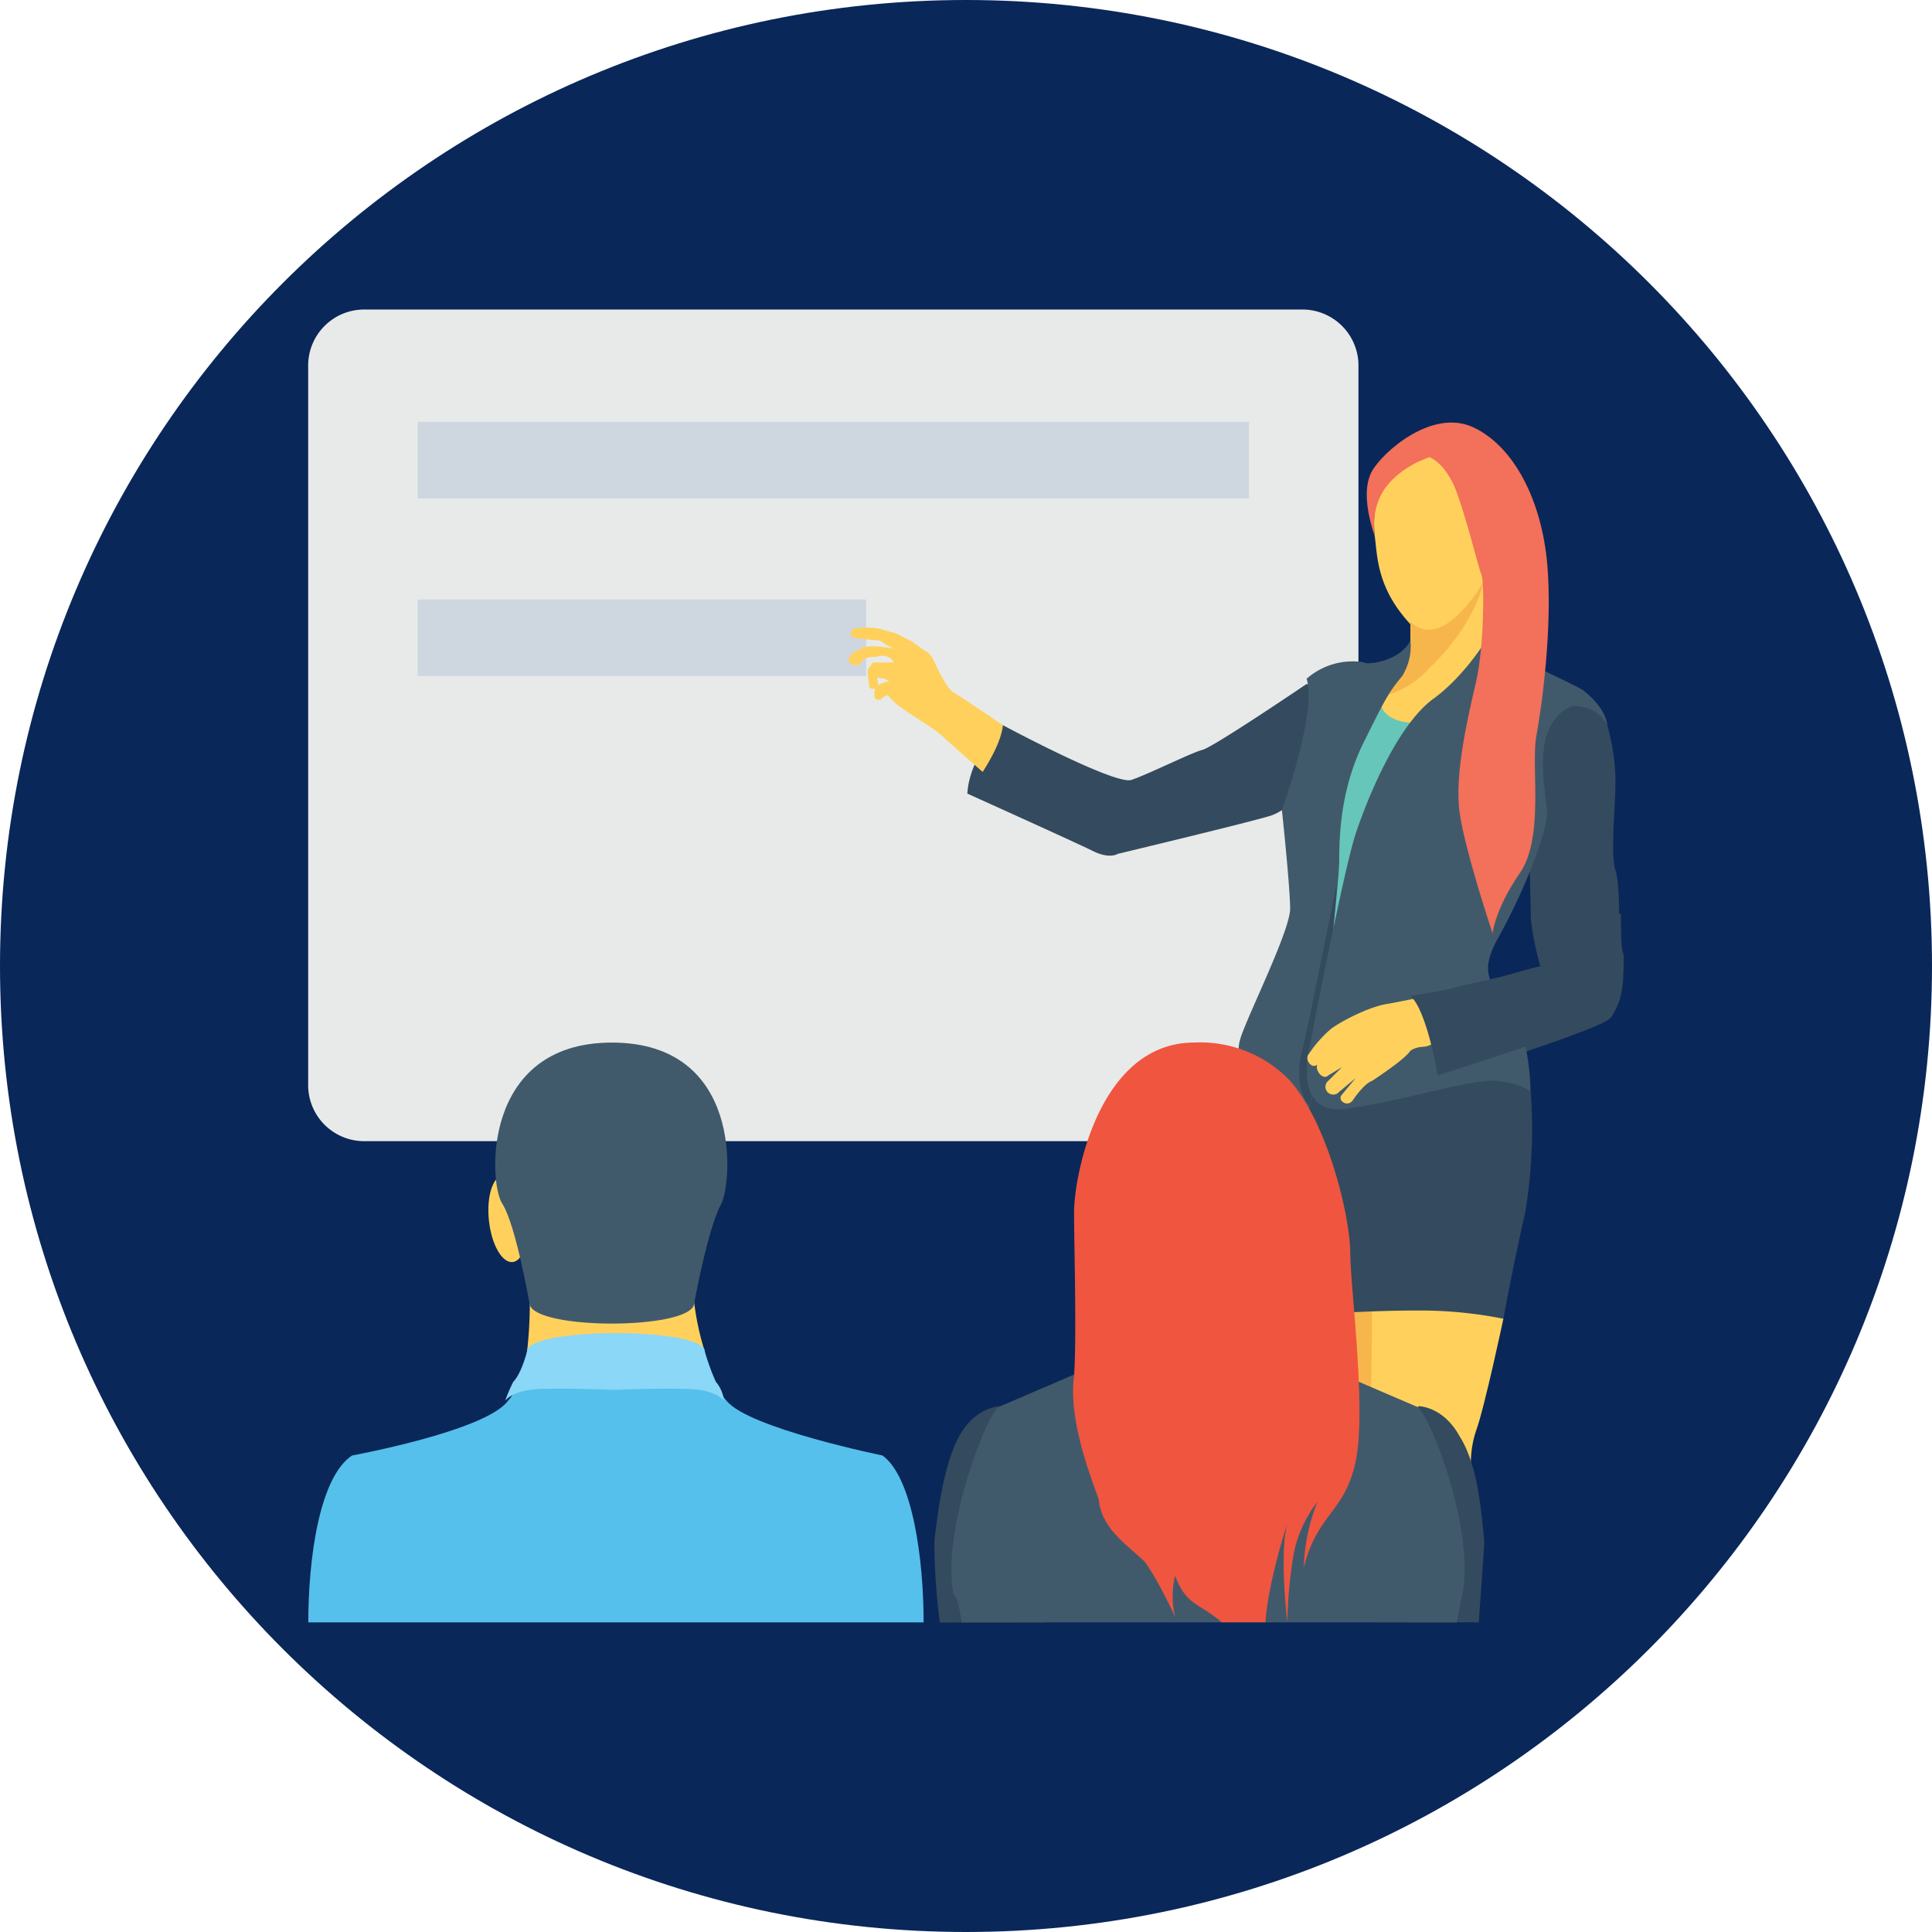 <svg id="Layer_1" data-name="Layer 1" xmlns="http://www.w3.org/2000/svg" viewBox="0 0 470 470"><defs><style>.cls-1{fill:#0a2759;}.cls-2{fill:#e8eae9;}.cls-3{fill:#ced6e0;}.cls-4{fill:#f7b64c;}.cls-5{fill:#ffd15c;}.cls-6{fill:#344a5e;}.cls-7{fill:#66c6b9;}.cls-8{fill:#415a6b;}.cls-9{fill:#f3705a;}.cls-10{fill:#f05540;}.cls-11{fill:#55c0eb;}.cls-12{fill:#8ad7f8;}</style></defs><title>04-team-leader</title><path class="cls-1" d="M473.8,238.8c0,129.79-105.21,235-235,235s-235-105.21-235-235S109,3.8,238.8,3.8,473.8,109,473.8,238.8Z" transform="translate(-3.8 -3.8)"/><path class="cls-2" d="M334.27,93.1V267.41a13.64,13.64,0,0,1-14,14H92.77a13.64,13.64,0,0,1-14-14V93.1a13.64,13.64,0,0,1,14-14H320.3A13.64,13.64,0,0,1,334.27,93.1Z" transform="translate(-3.8 -3.8)"/><rect class="cls-3" x="101.61" y="102.61" width="202.24" height="18.63"/><rect class="cls-3" x="101.61" y="145.85" width="109.11" height="18.63"/><path class="cls-4" d="M329,361.88a55.26,55.26,0,0,0,2.66,10,23.48,23.48,0,0,1,.66,4h18c-1.33-10-2-18-2-18L347.57,310s-29.27-.66-30.6,12c0,0,6.65,25.28,8.65,29.27A33.16,33.16,0,0,1,329,361.88Z" transform="translate(-3.8 -3.8)"/><path class="cls-5" d="M363.54,375.85c0-3.33,0-6-.67-6.66-1.33-5.32-2-11.3,0-17.29,2-5.32,6.66-27.28,6.66-27.28l-4-9.31L337.59,318s0,24.61-.66,37.92c-.67,8.65,2,15.3,3.32,20Z" transform="translate(-3.8 -3.8)"/><path class="cls-6" d="M376.18,269.4l-2-4H312.31c-2,8-1.33,23.95,0,31.27,1.33,8,4,27.28,4,27.28s19.3-1.34,31.94-1.34a104.14,104.14,0,0,1,21.29,2s2-11.31,5.32-25.95A123.64,123.64,0,0,0,376.18,269.4Z" transform="translate(-3.8 -3.8)"/><path class="cls-6" d="M239.13,196.89s0-8.65,8.65-16.64l2.66,6.66C251.11,186.91,247.12,195.56,239.13,196.89Z" transform="translate(-3.8 -3.8)"/><path class="cls-5" d="M219.84,172.94a2.06,2.06,0,0,0-1.33.66c-.67.67-2,.67-2-.66s0-2,1.33-2.66a5.12,5.12,0,0,1,2-.67s.66,0-.67-.67c-1.33,0-2-.66-2,0,0,0,.66,2,0,2-.67.67-2,.67-2-.66s-.66-3.33,0-4,.67-1.33,1.33-1.33h4.66s0-.66-1.33-1.33-2.66,0-3.33,0a4,4,0,0,0-2.66.67c-.66.66-.66,1.33-2,1.33s-2-1.33-1.33-2c0-.66,1.33-1.33,2.67-2,2-1.33,8,0,8,0a21.28,21.28,0,0,1-3.33-2,51.66,51.66,0,0,1-6-.66c-1.33,0-1.33-1.33-.67-2,1.33-.67,5.32-.67,7.32,0s3.32.67,5.32,2c2,.66,4,2.66,5.32,3.32s2,2.66,2.66,4,2.66,5.33,4,6,14,9.31,14,9.31l-4.66,12s-10.65-9.31-12-10.64-4.65-3.33-6.65-4.66S221.17,174.93,219.84,172.94Z" transform="translate(-3.8 -3.8)"/><path class="cls-6" d="M394.81,180.26a53.26,53.26,0,0,1,2,13.3c0,6.65-1.33,18,0,22s.67,17.29,1.33,21.95c0,4.66,0,11.31-2.66,14-2,2.66-42.58,15.3-42.58,15.3s-3.32-16.63-6.65-19.29c0,0,8-1.33,10.65-2s8.64-2,11.31-2.66,8.64-2.66,10.64-2.66c0,0-2.66-9.31-2.66-14s-.67-16.63,0-22,1.33-23.28,4-26.61C382.17,172.94,392.81,174.27,394.81,180.26Z" transform="translate(-3.8 -3.8)"/><path class="cls-6" d="M319,197.55a12,12,0,0,1-6,4.66c-4,1.33-37.26,9.31-37.26,9.31s-2,1.33-6-.66-30.61-14-30.61-14,8-10,8.65-16.64c0,0,27.28,14.64,31.27,13.31s14.64-6.65,17.3-7.32,25.28-16,25.28-16l7.31,1.33Z" transform="translate(-3.8 -3.8)"/><path class="cls-5" d="M338.92,124.37a27.87,27.87,0,0,0-.66,10c.66,5.32.66,12.64,8.65,21.29v4.66a15.32,15.32,0,0,1-7.32,13.3h0l-7.32,4,28.61,10,7.32-23.28s-3.33-4-2.67-12.64,1.34-21.29,1.34-21.29-4.66-16.63-12-18S342.92,116.39,338.92,124.37Z" transform="translate(-3.8 -3.8)"/><path class="cls-7" d="M356.89,178.26c-10.65,3.33-18.63.67-17.3-6l-12.64,22-5.32,51.22,13.3,1.33" transform="translate(-3.8 -3.8)"/><path class="cls-4" d="M355.56,155.64c-5.33,3.33-8.65-.67-8.65-.67v4.66a15.34,15.34,0,0,1-7.32,13.31h0a2.08,2.08,0,0,1-1.33.66,22.39,22.39,0,0,0,13.3-7.32C362.87,155.64,364.87,145,364.87,145S360.88,152.31,355.56,155.64Z" transform="translate(-3.8 -3.8)"/><path class="cls-8" d="M346.91,159.63a13.71,13.71,0,0,1-2,8.65c-3.32,4-4,5.32-9.31,16s-6,21.29-6,28.6-6,57.22-7.32,60.55-4.65,0-9.31-4c-5.32-4-9.31-7.31-7.32-13.3s12-26,12-31.27-2-24-2-24,8.65-23.95,6-31.93a16.92,16.92,0,0,1,14-4C335.6,165.62,344.25,165,346.91,159.63Z" transform="translate(-3.8 -3.8)"/><path class="cls-6" d="M329,218.84c-3.33,16-8,39.92-8.65,41.25,0,.66-2,8,2,12.64C323.62,267.41,328.28,233.48,329,218.84Z" transform="translate(-3.8 -3.8)"/><path class="cls-8" d="M394.81,180.26c-2.66-5.33-8.65-4.66-8.65-4.66-10.65,4.66-6,21.29-6,25.94s-5.32,18.63-12,30.61,2.66,12.64,5.32,20.62a60.08,60.08,0,0,1,2.66,16.63s-2-2-8-2.66-22,4.66-35.93,6.65c-14,2.67-10-14-10-14s8-41.91,11.31-52.55c3.33-10,10.65-27.28,19.29-33.27,8-6,13.31-15.3,13.31-15.3,4.66,5.32,16.63,10,22.62,13.31C394.81,176.26,394.81,180.26,394.81,180.26Z" transform="translate(-3.8 -3.8)"/><path class="cls-5" d="M358.88,256.76s-6,.67-7.32,1.33-2.66,0-4.65,1.33c-1.33,2-7.32,6-9.32,7.32-2,.67-4.65,4.66-4.65,4.66-1.33,2-4,0-2.66-1.33l3.32-4-4,3.32a1.89,1.89,0,1,1-2.66-2.66l3.33-3.32-3.33,2c-1.33,1.33-3.33-1.33-2.66-2.66l3.32-3.33-3.32,3.33c-1.33,1.33-3.33-1.33-2-2.66a29.51,29.51,0,0,1,5.32-6c2.67-2,9.32-5.32,13.31-6s13.3-2.66,13.3-2.66l4.66,11.31" transform="translate(-3.8 -3.8)"/><path class="cls-9" d="M338.26,134.35s-1.33-6.65,2.66-12,10.64-7.32,10.64-7.32,4,1.33,6.66,8.65,5.32,18.62,6,20,.67,17.29-1.33,25.94-5.32,22.62-4,31.93,8,29.28,8,29.28.66-6,6.65-14.64,2.66-26,4-33.26,4-26.62,2.66-41.92-8-28.6-18-33.26-22,6-24.62,10.64S336.93,130.36,338.26,134.35Z" transform="translate(-3.8 -3.8)"/><path class="cls-6" d="M398.13,226.16H376.85c.66,4.66,2.66,12.64,2.66,12.64-2,0-8,2-10.65,2.66s-9.31,2-11.31,2.66c-2.66.67-10.64,2-10.64,2,4,3.32,6.65,19.29,6.65,19.29s39.92-12.64,42.58-15.3,2.66-9.31,2.66-14C398.13,234.81,398.13,230.82,398.13,226.16Z" transform="translate(-3.8 -3.8)"/><path class="cls-6" d="M363.54,398.47c.66-9.32,1.33-18,1.33-20-.67-6-1.33-18-6-25.28-4-7.32-10-7.32-10-7.32l-7.32,14.64-3.32,37.92Z" transform="translate(-3.8 -3.8)"/><path class="cls-6" d="M257.76,398.47l-3.33-37.92-7.31-14.64s-6,0-10,7.32-5.33,20-6,25.28a146.8,146.8,0,0,0,1.33,20Z" transform="translate(-3.8 -3.8)"/><path class="cls-8" d="M237.8,398.47H358.22c.66-4,1.33-6.66,1.33-6.66,3.32-16-8.65-45.9-11.31-45.9l-23.29-10-26.61-3.33-27.94,3.33-23.28,10c-2.67,0-14.64,30.6-11.31,45.9C236.47,391.81,237.14,394.47,237.8,398.47Z" transform="translate(-3.8 -3.8)"/><path class="cls-10" d="M282.38,383.83c3.32,4.66,7.31,13.31,7.31,13.31a20.28,20.28,0,0,1,0-10c2.66,7.31,6,6.65,11.31,11.31h10.65c.66-10,5.32-24,5.32-24-2,7.31,0,24,0,24a111.73,111.73,0,0,1,1.33-15.3,29.72,29.72,0,0,1,6-14,46.55,46.55,0,0,0-3.33,16c3.33-13.3,10-13.3,12.64-25.94s-1.33-42.58-1.33-50.57c0-8.64-5.32-31.26-14.64-41.91a30.19,30.19,0,0,0-23.28-9.31c-23.28,0-29.27,32.6-29.27,41.24s.66,29.94,0,39.92c-1.33,10,3.32,22.62,6,29.94C271.73,375.85,278.38,379.84,282.38,383.83Z" transform="translate(-3.8 -3.8)"/><path class="cls-5" d="M132.69,320.63a107.17,107.17,0,0,1-.67,12l-.66,4.66,43.91-4.66A65.83,65.83,0,0,1,172.6,320v-6.65Z" transform="translate(-3.8 -3.8)"/><ellipse class="cls-5" cx="166.6" cy="300.67" rx="10.64" ry="4.66" transform="translate(-153.92 430.44) rotate(-83.87)"/><ellipse class="cls-5" cx="127.35" cy="300.26" rx="4.66" ry="10.64" transform="translate(-35.11 11.5) rotate(-6.13)"/><path class="cls-11" d="M228.49,398.47c0-15.3-2.66-35.26-10-40.59,0,0-32.6-6.65-37.92-13.3-1.33-1.33-2-3.33-3.33-5.32H130.69c-1.33,2-2,4-3.32,5.32-5.33,7.32-37.93,13.3-37.93,13.3-8,5.33-10.64,25.29-10.64,40.59Z" transform="translate(-3.8 -3.8)"/><path class="cls-12" d="M175.27,332.6a54.48,54.48,0,0,0,2.66,7.32,8.64,8.64,0,0,1,2,4.66s-1.33-2-6-2.66-20.63,0-20.63,0-16.63-.67-20.62,0c-4.66.66-6,2.66-6,2.66a40,40,0,0,1,2-4.66c2-2,3.32-7.32,3.32-7.32C132,326.62,175.27,326.62,175.27,332.6Z" transform="translate(-3.8 -3.8)"/><path class="cls-8" d="M179.26,296.68c-3.33,6-6.66,24.61-6.66,24.61-2,6-37.92,6-39.91,0,0,0-3.33-19.29-6.66-24.61-3.32-4.66-5.32-39.25,26.62-39.25S181.92,291.36,179.26,296.68Z" transform="translate(-3.8 -3.8)"/></svg>